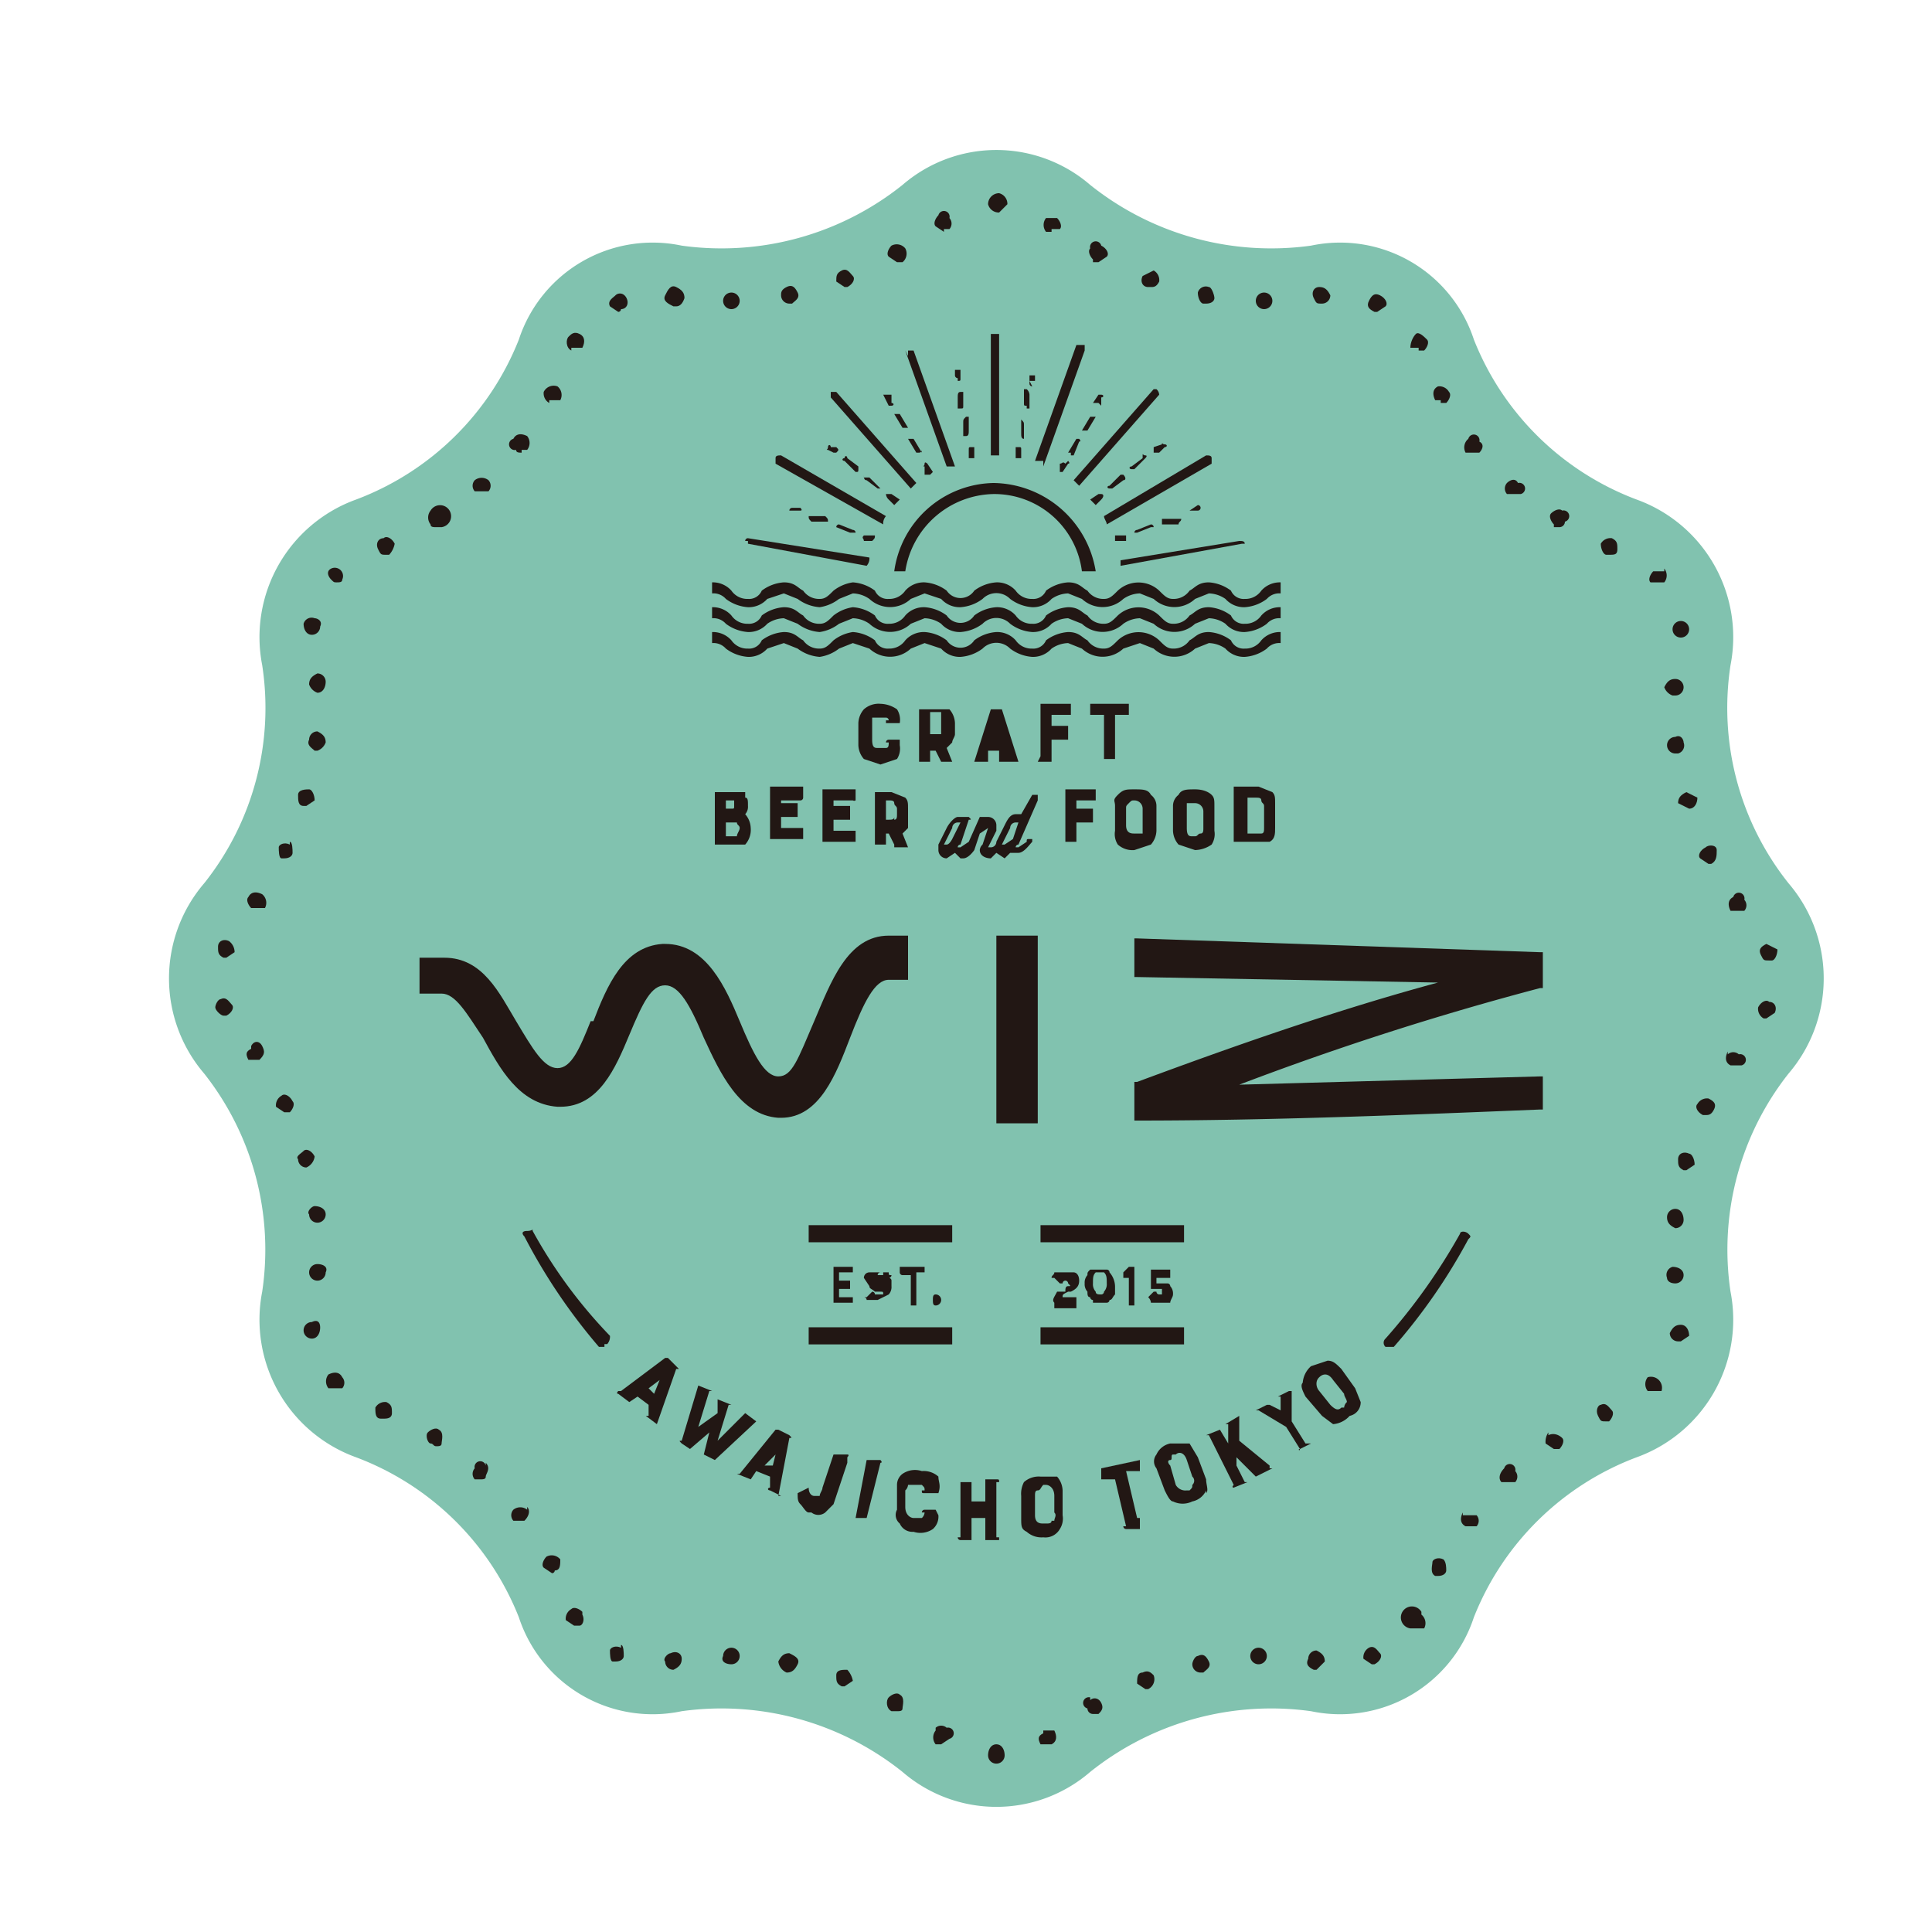 <svg xmlns="http://www.w3.org/2000/svg" width="70" height="70" viewBox="0 0 70 70">
  <defs>
    <style>
      .a {
        fill: #fff;
      }

      .b {
        fill: #81c2af;
      }

      .c {
        fill: #221714;
      }

      .d {
        fill: none;
        stroke: #221714;
        stroke-miterlimit: 10;
        stroke-width: 0.62px;
      }
    </style>
  </defs>
  <title>logo_wiz</title>
  <rect class="a" x="-77" y="-322" width="940" height="2635"/>
  <g>
    <path class="b" d="M24.7,8.9a10.5,10.5,0,0,0,8-2.2,5.2,5.2,0,0,1,6.8,0,10.5,10.5,0,0,0,8,2.2,5.1,5.1,0,0,1,5.9,3.4,10.2,10.2,0,0,0,5.9,5.8,5.3,5.3,0,0,1,3.4,6A10.2,10.2,0,0,0,64.8,32a5.3,5.3,0,0,1,0,6.9,10.3,10.3,0,0,0-2.1,7.9,5.3,5.3,0,0,1-3.4,6,10.2,10.2,0,0,0-5.9,5.8A5.1,5.1,0,0,1,47.5,62a10.5,10.5,0,0,0-8,2.2,5.2,5.2,0,0,1-6.8,0,10.5,10.5,0,0,0-8-2.2,5.1,5.1,0,0,1-5.9-3.4,10.2,10.2,0,0,0-5.9-5.8,5.3,5.3,0,0,1-3.4-6,10.3,10.3,0,0,0-2.1-7.9,5.3,5.3,0,0,1,0-6.9,10.2,10.2,0,0,0,2.1-7.9,5.3,5.3,0,0,1,3.4-6,10.2,10.2,0,0,0,5.9-5.8,5.1,5.1,0,0,1,5.9-3.4"/>
    <path class="c" d="M10.6,39.9c-.1-.2-.3-.3-.4-.2a.4.4,0,0,0-.2.4l.3.2h.2c.1-.1.2-.3.1-.4Z"/>
    <path class="c" d="M9,32.5H9c-.1.1,0,.3.1.4h.5a.4.4,0,0,0-.1-.5c-.2-.1-.4-.1-.5.1"/>
    <path class="c" d="M10.5,30.6c-.2-.1-.4,0-.4.1s0,.4.1.4h.1c.2,0,.3-.1.3-.2s0-.4-.1-.4"/>
    <path class="c" d="M11.1,42.3a.5.5,0,0,0,.3-.4c-.1-.2-.3-.3-.4-.2s-.3.2-.2.3a.3.3,0,0,0,.3.3h0"/>
    <path class="c" d="M11.3,47.9a.3.3,0,0,0-.3.3.3.3,0,0,0,.3.3h0c.2,0,.3-.2.3-.4s-.1-.3-.3-.2"/>
    <path class="c" d="M8,36.2c-.1,0-.2.2-.2.3s.2.3.3.3h.1c.2-.1.3-.3.2-.4s-.2-.3-.4-.2"/>
    <path class="c" d="M11.3,23h0a.3.3,0,0,0,.3-.3c.1-.2-.1-.3-.2-.3a.3.3,0,0,0-.4.2c0,.2.1.4.3.4"/>
    <path class="c" d="M53,54.8h0c-.1.2-.1.4.1.5h.4a.3.3,0,0,0,0-.4H53"/>
    <path class="c" d="M9.1,38c-.2.1-.2.2-.1.4h.4c.2-.2.2-.3.1-.5s-.3-.2-.4,0"/>
    <path class="c" d="M8.3,34.1c-.2-.1-.4,0-.4.2s0,.3.2.4h.1l.3-.2a.5.5,0,0,0-.2-.4"/>
    <path class="c" d="M11.5,45.8a.3.3,0,0,0,0,.6h0a.3.3,0,0,0,.3-.3c.1-.2-.1-.3-.3-.3"/>
    <path class="c" d="M38.1,8.3h.3c.1-.1,0-.3-.1-.4h-.4a.4.4,0,0,0,0,.5h.2"/>
    <path class="c" d="M34.2,8.3h.2a.3.3,0,0,0,0-.4.2.2,0,0,0-.4-.1c-.1.1-.2.3-.1.4l.3.2"/>
    <path class="c" d="M60.9,48c-.2,0-.3.1-.4.3a.3.3,0,0,0,.3.3h.1l.3-.2c0-.2-.1-.4-.3-.4"/>
    <path class="c" d="M11.9,49.8a.4.4,0,0,0,0,.5h.5a.3.3,0,0,0,0-.4c-.1-.2-.3-.2-.5-.1"/>
    <path class="c" d="M36.2,7.7h0l.3-.3a.4.4,0,0,0-.3-.4.4.4,0,0,0-.4.4.4.4,0,0,0,.4.3"/>
    <path class="c" d="M17.6,53.1a.2.2,0,0,0-.4.1.3.3,0,0,0,0,.4h.2c.1,0,.2,0,.2-.1s.2-.3,0-.5Z"/>
    <path class="c" d="M11.4,43.7c-.1,0-.3.2-.2.3a.3.3,0,0,0,.3.3h0a.3.3,0,0,0,.3-.3c0-.2-.2-.3-.4-.3"/>
    <path class="c" d="M14,50.8a.4.4,0,0,0-.4.2c0,.2,0,.4.2.4h.1c.1,0,.3,0,.3-.2s0-.3-.2-.4"/>
    <path class="c" d="M39.6,9.5h.2l.3-.2c.1-.1,0-.3-.2-.4a.2.2,0,0,0-.4.1c-.1.1,0,.3.1.4"/>
    <path class="c" d="M13.9,19.5c-.2,0-.3.2-.2.4s.1.2.3.2h.1a.8.8,0,0,0,.2-.4c-.1-.2-.3-.3-.4-.2"/>
    <path class="c" d="M15.9,51.8c-.1-.1-.3,0-.4.1s0,.4.1.4.1.1.2.1.2,0,.2-.1.1-.4-.1-.5"/>
    <path class="c" d="M12,20.6h0c-.2.1-.1.3,0,.4s.1.1.2.1.2,0,.2-.1a.3.3,0,0,0-.4-.4"/>
    <path class="c" d="M26.5,11.2h0a.3.3,0,1,0-.3-.3.3.3,0,0,0,.3.3"/>
    <path class="c" d="M28.6,11h.1c.1-.1.3-.2.2-.4s-.2-.3-.4-.2-.2.2-.2.3a.3.3,0,0,0,.3.3"/>
    <path class="c" d="M61.8,30.7c-.2.1-.3.3-.2.4l.3.2H62c.2-.1.2-.3.2-.5s-.3-.2-.4-.1"/>
    <path class="c" d="M30.6,10.4h.1c.2-.1.3-.3.2-.4s-.2-.3-.4-.2-.2.2-.2.4l.3.2"/>
    <path class="c" d="M61.9,39.8a.4.4,0,0,0-.4.2c-.1.1,0,.3.2.4h.1c.1,0,.2,0,.3-.2s0-.3-.2-.4"/>
    <path class="c" d="M62.6,38.1c-.1.2-.1.4.1.5h.4a.2.2,0,0,0-.1-.4.3.3,0,0,0-.4,0"/>
    <path class="c" d="M64.1,36.3c-.1-.1-.3,0-.4.2h0a.4.4,0,0,0,.2.4H64l.3-.2c.1-.2,0-.4-.2-.4"/>
    <path class="c" d="M54.5,53.2c-.2.2-.2.4-.1.5h.5a.3.3,0,0,0,0-.4.2.2,0,0,0-.4-.1"/>
    <path class="c" d="M62.8,32.5c-.2.1-.2.3-.1.5h.5a.3.3,0,0,0,0-.4.2.2,0,0,0-.4-.1"/>
    <path class="c" d="M61.1,28.7c-.2.1-.3.2-.3.4l.4.2h0c.2,0,.3-.2.3-.4l-.4-.2"/>
    <path class="c" d="M20.7,12.6h.4c.1-.2.1-.4-.1-.5s-.3,0-.4.1-.1.4.1.5"/>
    <path class="c" d="M19.9,14.5h.4a.4.4,0,0,0-.1-.5.4.4,0,0,0-.5.2.4.4,0,0,0,.2.4"/>
    <path class="c" d="M61.2,41.8c-.2-.1-.4,0-.4.2s0,.3.2.4h.1l.3-.2c0-.2-.1-.4-.2-.4"/>
    <path class="c" d="M18.9,16.3h.2a.4.4,0,0,0,0-.5c-.2-.1-.4-.1-.5.1a.2.2,0,0,0,.1.4c0,.1.1.1.2.1"/>
    <path class="c" d="M15.8,19.1H16a.4.4,0,1,0-.4-.6.4.4,0,0,0,0,.5c0,.1.1.1.2.1"/>
    <path class="c" d="M11.2,24.8a.5.5,0,0,0,.3.3h0c.2,0,.3-.2.3-.4a.3.3,0,0,0-.3-.3c-.2.1-.3.2-.3.4"/>
    <path class="c" d="M17.5,17.8h.2a.3.3,0,0,0,0-.4.4.4,0,0,0-.5,0h0a.3.3,0,0,0,0,.4h.3"/>
    <path class="c" d="M24.4,11.1h.1q.2,0,.3-.3c0-.2-.1-.3-.3-.4s-.3.1-.4.3.1.3.3.4"/>
    <path class="c" d="M11.5,26.5a.3.3,0,0,0-.3.3c-.1.2.1.3.2.4h.1a.5.5,0,0,0,.3-.3c0-.2-.1-.3-.3-.4"/>
    <path class="c" d="M32.5,9.5h.2a.4.4,0,0,0,.1-.5.4.4,0,0,0-.5-.1c-.1.1-.2.3-.1.4l.3.2"/>
    <path class="c" d="M22.4,11.3a.1.1,0,0,0,.1-.1c.2,0,.3-.2.2-.4s-.3-.2-.4-.1-.3.2-.2.4l.3.2"/>
    <path class="c" d="M11,29.2h.1l.3-.2c0-.2-.1-.4-.2-.4s-.4,0-.4.2,0,.4.2.4"/>
    <path class="c" d="M54.8,17.9h.3a.2.2,0,0,0-.1-.4c-.1-.2-.3-.1-.4,0a.3.3,0,0,0,0,.4h.2"/>
    <path class="c" d="M39.5,61.5a.2.2,0,0,0-.1.4.2.2,0,0,0,.2.2h.2c.1-.1.2-.2.1-.4s-.3-.2-.4-.1"/>
    <path class="c" d="M41.4,60.6c-.2,0-.2.2-.2.4l.3.2h.1a.4.4,0,0,0,.2-.5c-.1-.1-.2-.2-.4-.1"/>
    <path class="c" d="M56.3,19.1h.2a.2.2,0,0,0,.2-.2.2.2,0,0,0-.1-.4c-.1-.1-.3,0-.4.1s0,.3.1.4"/>
    <path class="c" d="M53.4,16.4h.2c.1-.1.2-.3,0-.4a.2.2,0,0,0-.4-.1.4.4,0,0,0-.1.5h.3"/>
    <path class="c" d="M58,50.9c-.1,0-.2.2-.1.4s.1.2.3.2h.1c.1-.1.2-.3.1-.4s-.2-.3-.4-.2"/>
    <path class="c" d="M59.7,49.9a.4.4,0,0,0,0,.5h.5a.4.4,0,0,0-.5-.5"/>
    <path class="c" d="M58.4,19.5h0a.4.4,0,0,0-.4.2c0,.2.1.4.2.4h.1c.2,0,.3,0,.3-.2s0-.3-.2-.4"/>
    <path class="c" d="M52.2,14.6h.2c.1-.1.2-.3.1-.4a.4.4,0,0,0-.4-.2c-.2.1-.2.3-.1.5h.2"/>
    <path class="c" d="M37.8,62.8h0c-.2.1-.2.2-.1.4h.4c.2-.1.2-.3.1-.5h-.4"/>
    <path class="c" d="M43.4,60h0c-.1,0-.2.2-.2.3a.3.3,0,0,0,.3.3h.1c.1-.1.3-.2.2-.4s-.2-.3-.4-.2"/>
    <path class="c" d="M64.1,34.8h.1c.1,0,.2-.2.2-.4l-.4-.2c-.2.1-.3.2-.2.4s.1.2.3.2"/>
    <path class="c" d="M60.9,23.1h0a.3.3,0,0,0,.3-.3.3.3,0,1,0-.6,0h0a.3.3,0,0,0,.3.3"/>
    <path class="c" d="M45.6,59.7a.3.3,0,1,0,0,.6h0a.3.3,0,0,0,.3-.3.3.3,0,0,0-.3-.3"/>
    <path class="c" d="M36.1,63.2c-.2,0-.3.2-.3.4a.3.3,0,0,0,.6,0c0-.2-.1-.4-.3-.4"/>
    <path class="c" d="M52.3,56.5c-.2-.1-.4,0-.4.1s-.1.4.1.5h.1c.2,0,.3-.1.3-.2s0-.3-.1-.4"/>
    <path class="c" d="M51.5,58.4a.4.4,0,1,0-.4.6h.5a.4.4,0,0,0-.1-.5"/>
    <path class="c" d="M49.6,59.7a.4.4,0,0,0-.2.4l.3.2h.1c.2-.1.3-.3.2-.4s-.2-.3-.4-.2"/>
    <path class="c" d="M60.4,44.1c0,.2.1.3.3.4h0a.3.3,0,0,0,.3-.3c0-.2-.1-.4-.3-.4a.3.3,0,0,0-.3.3"/>
    <path class="c" d="M61,26.9c0-.1-.1-.3-.3-.2a.3.3,0,0,0-.3.3.3.3,0,0,0,.3.3h.1a.3.3,0,0,0,.2-.4"/>
    <path class="c" d="M56.1,51.9a.6.6,0,0,0-.1.4l.3.2h.2c.1-.1.2-.3.1-.4s-.3-.2-.5-.1"/>
    <path class="c" d="M47.7,59.8a.3.3,0,0,0-.3.3c-.1.2,0,.3.2.4h.1l.3-.3c0-.2-.1-.3-.3-.4"/>
    <path class="c" d="M24.3,59.9c-.1,0-.3.2-.2.3a.3.3,0,0,0,.3.3h0c.2-.1.3-.2.3-.4s-.2-.3-.4-.2"/>
    <path class="c" d="M22.5,59.7c-.2-.1-.4,0-.4.1s0,.4.1.4h.1c.2,0,.3-.1.3-.2s0-.4-.1-.4"/>
    <path class="c" d="M60.7,46.5a.3.3,0,0,0,.3-.3c0-.2-.2-.3-.4-.3a.3.3,0,0,0-.2.4c0,.1.1.2.3.2Z"/>
    <path class="c" d="M41.6,10.4h.1c.1,0,.2,0,.3-.2a.4.4,0,0,0-.2-.4l-.4.2c-.1.2,0,.4.2.4"/>
    <path class="c" d="M26.5,59.7a.3.3,0,0,0-.3.3c-.1.2.1.3.3.3h0a.3.3,0,0,0,.3-.3.3.3,0,0,0-.3-.3"/>
    <path class="c" d="M19.1,54.7a.4.4,0,0,0-.5,0,.3.3,0,0,0,0,.4H19c.2-.2.2-.4.1-.5Z"/>
    <path class="c" d="M19.8,56.4c-.1.1-.2.3-.1.4l.3.2a.1.1,0,0,0,.1-.1c.2,0,.2-.2.2-.4a.4.4,0,0,0-.5-.1"/>
    <path class="c" d="M60.6,25.2h.1a.3.3,0,0,0,.3-.3.3.3,0,0,0-.3-.3c-.2,0-.3.1-.4.3a.5.5,0,0,0,.3.3"/>
    <path class="c" d="M21.1,58.4c-.1-.1-.3-.2-.4-.1a.4.4,0,0,0-.2.4h0l.3.2H21c.1,0,.2-.2.1-.4Z"/>
    <path class="c" d="M43.6,11h.1c.2,0,.3-.1.3-.2s-.1-.4-.2-.4a.3.3,0,0,0-.4.2c0,.2.1.4.2.4"/>
    <path class="c" d="M30.7,60.5c-.2,0-.4,0-.4.2s0,.3.2.4h.1l.3-.2a.8.8,0,0,0-.2-.4"/>
    <path class="c" d="M47.9,11h0a.3.3,0,0,0,.3-.3c-.1-.2-.2-.3-.4-.3s-.3.2-.2.4.1.2.3.2"/>
    <path class="c" d="M32.6,61.4h0c-.1-.1-.3,0-.4.1s-.1.4.1.5h.2c.1,0,.2,0,.2-.1s.1-.4-.1-.5"/>
    <path class="c" d="M49.8,11.3h.1l.3-.2c.1-.1,0-.3-.2-.4s-.3,0-.4.2,0,.3.2.4"/>
    <path class="c" d="M51.4,12.7h.2c.1-.1.2-.3.1-.4s-.3-.3-.4-.2-.2.3-.2.5h.3"/>
    <path class="c" d="M33.9,62.7a.4.4,0,0,0,0,.5h.2l.3-.2a.2.2,0,0,0-.1-.4.3.3,0,0,0-.4,0"/>
    <path class="c" d="M60.3,20.7h-.4c-.1.1-.2.3-.1.4h.5a.4.4,0,0,0,0-.5"/>
    <path class="c" d="M28.6,59.9c-.2,0-.3.1-.4.3a.5.5,0,0,0,.3.4h0c.2,0,.3-.1.4-.3s-.1-.3-.3-.4"/>
    <path class="c" d="M45.8,11.2h0a.3.3,0,1,0-.3-.3.3.3,0,0,0,.3.3"/>
    <line class="d" x1="29.3" y1="44.7" x2="34.5" y2="44.7"/>
    <line class="d" x1="29.3" y1="48.4" x2="34.5" y2="48.4"/>
    <path class="c" d="M30.8,46.1h.1v-.2h-.7v1.3h.7V47h-.5v-.3h.4v-.3h-.4v-.3Z"/>
    <path class="c" d="M32,46.3h.2a.1.1,0,0,0,.1-.1c-.1,0-.1,0-.1-.1h-.7a.2.2,0,0,0-.2.2l.2.3c0,.1.1.1.2.2h.2c.1,0,.1,0,.1.1h-.3a.1.1,0,0,0-.1-.1h0l-.2.2h-.1a.1.1,0,0,1,.1.1h.4l.4-.2a.4.4,0,0,0,.1-.3v-.2c0-.1-.1-.1-.3-.2h-.2a.1.1,0,0,1,.1-.1H32"/>
    <path class="c" d="M33.5,46.1h0v-.2h-.9v.2a.1.1,0,0,0,.1.1H33v1.1h.2V46.1Z"/>
    <path class="c" d="M34.1,47.1a.2.2,0,0,0-.2-.2c-.1,0-.1.1-.1.2s0,.2.1.2a.2.2,0,0,0,.2-.2"/>
    <line class="d" x1="37.7" y1="44.7" x2="42.9" y2="44.7"/>
    <line class="d" x1="37.7" y1="48.4" x2="42.9" y2="48.4"/>
    <path class="c" d="M38.7,46.8h.1c.2-.1.3-.2.3-.4s-.1-.3-.2-.3h-.7c0,.1-.1.1-.1.2h.1l.2.2h.1a.1.1,0,0,1,.2,0c.1.1.1.1,0,.1s-.1.1-.1.2h-.3c-.1.2-.2.3-.1.4v.2H39V47h-.5c0-.1,0-.1.2-.2"/>
    <path class="c" d="M39.6,47.2h.5a.1.1,0,0,0,.1-.1c.1,0,.1-.1.2-.2v-.3h0a.8.8,0,0,0-.2-.5.1.1,0,0,0-.1-.1h-.6c-.1.1-.1.1-.1.2a.4.4,0,0,0-.1.3h0a.4.4,0,0,0,.1.3c0,.1,0,.2.1.2a.1.1,0,0,0,.1.1m.1-1H40c.1.1.1.2.1.4a.4.4,0,0,1-.1.3.1.1,0,0,1-.1.1c-.1,0-.2,0-.2-.1a.4.4,0,0,1-.1-.3c0-.2,0-.3.1-.4"/>
    <path class="c" d="M41.2,45.9h-.3l-.2.2h0v.2h.2v1h.2V45.9Z"/>
    <path class="c" d="M41.9,46.8h-.1l-.2.2h0a.3.3,0,0,1,.1.2h.7c0-.1.1-.2.1-.3h0a.4.4,0,0,0-.1-.3.1.1,0,0,0-.1-.1h-.4v-.2h.5v-.3h-.7v.7h.4v.2H42a.1.1,0,0,1-.1-.1Z"/>
    <path class="c" d="M24.5,49.6h.1l-.4-.4h-.1l-1.6,1.2h-.1s-.1.1,0,.1l.4.3h0l.3-.2.4.3v.4h-.1l.4.3h0Zm-1,.7.4-.3-.2.5Z"/>
    <path class="c" d="M27.4,51.5h0l-.4-.3h0l-1,1,.4-1.3h.1l-.5-.2h0v.5l-.7.5.4-1.3h.1l-.5-.2h0l-.6,2h0c-.1,0-.1,0,0,.1l.3.2h0l.7-.6-.2.8h0l.4.2h0l1.5-1.4Z"/>
    <path class="c" d="M28.3,54.2h-.1l.4-2.1h0c.1,0,.1,0,0-.1l-.4-.2h-.1l-1.3,1.6h-.1l.5.2h0l.2-.3.5.2v.4h0c-.1,0-.1.1,0,.1l.4.2h.1M28,53.1h-.3l.4-.4Z"/>
    <path class="c" d="M30.7,52.8s.1-.1,0-.1h-.5l-.4,1.2c0,.1-.1.2-.1.3h-.2c-.1,0-.2-.1-.2-.3h0l-.4.2h0c0,.2,0,.3.1.4s.2.3.3.3h.1a.4.4,0,0,0,.5,0l.3-.3.5-1.5Z"/>
    <path class="c" d="M31.4,52.9h0L31,55h.4l.5-2h0c.1,0,0-.1,0-.1Z"/>
    <path class="c" d="M33.9,54.7h-.4a.1.1,0,0,0-.1.1h.1a.3.3,0,0,1-.1.2h-.3c-.1,0-.3-.1-.3-.4V54a.3.3,0,0,0,.1-.2h.5c.1.1.1.1.1.2h-.1c0,.1,0,.1.1.1H34c.1-.3,0-.4,0-.6a.8.8,0,0,0-.6-.2.8.8,0,0,0-.7.1.5.5,0,0,0-.2.4v.9a.4.4,0,0,0,.1.5.5.5,0,0,0,.5.3.8.8,0,0,0,.7-.1.6.6,0,0,0,.2-.5Z"/>
    <path class="c" d="M36.2,55.7h-.1v-2h.1c0-.1,0-.1-.1-.1h-.4v.8h-.5v-.7h-.4v2h-.1a.1.1,0,0,0,.1.1h.4v-.8h.5v.8h.5"/>
    <path class="c" d="M38.5,54a.8.8,0,0,0-.2-.5h-.6a.8.8,0,0,0-.6.2.9.9,0,0,0-.1.5V55c0,.3,0,.4.2.5a.8.8,0,0,0,.6.2.6.6,0,0,0,.6-.3.7.7,0,0,0,.1-.5Zm-.4,1.1c0,.1-.1.1-.2.1h-.1c-.1,0-.3,0-.3-.3v-.7c0-.1,0-.2.1-.2s.1-.1.2-.2h.1c.1,0,.3.1.3.4v.6c.1.1,0,.2,0,.3"/>
    <path class="c" d="M41.3,55h-.1l-.4-1.7h.5v-.4h0l-1.4.3h0v.4h.5l.4,1.7h-.1a.1.1,0,0,0,.1.1h.5"/>
    <path class="c" d="M43.7,54.1c.1-.1,0-.3,0-.5l-.3-.8-.3-.5h-.7a.7.7,0,0,0-.5.4.4.4,0,0,0,0,.5l.3.8c.1.2.2.4.3.4a.8.8,0,0,0,.7,0,.7.7,0,0,0,.5-.4m-.5-.2c0,.1,0,.1-.1.2H43a.4.4,0,0,1-.4-.2l-.2-.7c-.1-.1-.1-.2,0-.2s0-.2.1-.2h.1c.1-.1.3-.1.4.2l.2.6a.2.2,0,0,1,0,.3"/>
    <path class="c" d="M46,53.1l-1.1-.9v-.9h0l-.5.3h.1v.7l-.3-.5h0l-.5.2h.1l.9,1.8h0c-.1.1,0,.1,0,.1l.5-.2h-.1l-.3-.6v-.3l.7.7h0l.6-.3H46Z"/>
    <path class="c" d="M47.4,52.3h-.1l-.5-.8V50.4h-.1l-.4.2h.1v.5l-.4-.2h-.1l-.4.2h.1l1,.6.5.8h0c-.1,0,0,.1,0,0l.4-.2h0"/>
    <path class="c" d="M48.6,49.6c-.2-.2-.3-.3-.5-.3l-.6.2a.9.9,0,0,0-.3.6c-.1.1,0,.3.1.5l.6.7.4.3a.9.9,0,0,0,.6-.3.5.5,0,0,0,.4-.5l-.2-.5Zm.1,1.4h-.1c-.1.1-.2.1-.4-.1l-.4-.5a.4.4,0,0,1-.1-.3.3.3,0,0,1,.1-.2h0c.1-.1.3-.2.5.1l.4.5c0,.1.1.2.1.3a.3.3,0,0,0-.1.2"/>
    <path class="c" d="M21.9,48.8h-.2A20.9,20.9,0,0,1,19,44.8c-.1-.1-.1-.2.1-.2s.2-.1.2,0a17.8,17.8,0,0,0,2.8,3.8.4.4,0,0,1-.1.3h-.1"/>
    <path class="c" d="M50.3,48.8h-.1a.2.2,0,0,1,0-.3,21.6,21.6,0,0,0,2.7-3.8c0-.1.2-.1.3,0s.1.1,0,.2a20.9,20.9,0,0,1-2.7,3.9h-.2"/>
    <path class="c" d="M36,17.9a3.2,3.2,0,0,1,3.2,2.8h.5A3.8,3.8,0,0,0,36,17.5a3.7,3.7,0,0,0-3.6,3.2h.4A3.3,3.3,0,0,1,36,17.9"/>
    <path class="c" d="M36.2,16.5V12.1h-.3v4.4h.3"/>
    <path class="c" d="M32.8,12.7l1.5,4.2h.3l-1.5-4.2h-.2v.2"/>
    <path class="c" d="M33,17.7l.2-.2-2.9-3.3h-.2v.2Z"/>
    <path class="c" d="M32,19a.4.4,0,0,1,.1-.3l-3.8-2.2c-.1,0-.2,0-.2.1s0,.1,0,.2Z"/>
    <path class="c" d="M27.1,19.7l4.3.8a.4.4,0,0,0,.1-.3l-4.4-.7a.1.1,0,0,0-.1.1h.1"/>
    <path class="c" d="M40.6,20.5l4.4-.8h.1c0-.1-.1-.1-.2-.1l-4.3.7v.3"/>
    <path class="c" d="M43.9,16.8v-.2c0-.1-.1-.1-.2-.1L40,18.7c0,.1.1.2.1.3Z"/>
    <path class="c" d="M41.9,14.1h-.1l-2.9,3.3.2.2L42,14.3a.3.3,0,0,0-.1-.2"/>
    <path class="c" d="M37.8,16.9l1.5-4.2v-.2H39l-1.5,4.2h.3"/>
    <path class="c" d="M34.7,13.8h0c.1,0,.1,0,.1-.1v-.3h-.2v.2a.1.1,0,0,0,.1.1"/>
    <path class="c" d="M34.7,14.3v.5h.1c.1,0,.1,0,.1-.1v-.5h-.1c-.1,0-.1.1-.1.2"/>
    <path class="c" d="M35.1,16.3v.3h.2v-.4h-.1c-.1,0-.1,0-.1.1"/>
    <path class="c" d="M34.9,15.3v.5h.1c.1,0,.1-.1.1-.2v-.5H35c-.1.1-.1.1-.1.2"/>
    <path class="c" d="M32.2,14.7h.1c.1,0,.1-.1,0-.1v-.3H32Z"/>
    <path class="c" d="M33.4,16.4l-.3-.5h-.2l.3.5h.1a.1.1,0,0,0,.1-.1"/>
    <path class="c" d="M32.5,15h-.1l.3.5h.2l-.3-.5h-.1"/>
    <path class="c" d="M33.8,17.1l-.2-.3s-.1-.1-.1,0-.1.1,0,.1v.3h.2"/>
    <path class="c" d="M30.2,16.4h.1c.1-.1.1-.1,0-.2h-.2c0-.1-.1-.1-.1,0s-.1.1,0,.1Z"/>
    <path class="c" d="M31.3,17.2c0,.1,0,.2.1.2l.4.3h.1l-.4-.4h-.2"/>
    <path class="c" d="M30.6,16.6c-.1,0-.1.1,0,.1l.4.4h0c.1,0,.1,0,.1-.1s0-.1,0-.1l-.4-.3c0-.1-.1-.1-.1,0"/>
    <path class="c" d="M32.3,17.9h-.2a.3.3,0,0,0,.1.2l.2.2.2-.2Z"/>
    <path class="c" d="M28.7,18.4a.1.1,0,0,0-.1.1H29c.1,0,0-.1,0-.1Z"/>
    <path class="c" d="M31.3,19.4c-.1.1,0,.1,0,.2h.3c.1-.1.1-.1.1-.2h-.4"/>
    <path class="c" d="M30.4,19a.1.1,0,0,0-.1.1h0l.5.2H31a.1.1,0,0,0-.1-.1Z"/>
    <path class="c" d="M29.5,18.7h-.2c0,.1,0,.1.1.2H30c0-.1,0-.1-.1-.2Z"/>
    <path class="c" d="M42.1,18.8V19h.6c0-.1.1-.1.1-.2h-.7Z"/>
    <path class="c" d="M41.2,19.2a.1.1,0,0,0-.1.1h.1l.5-.2h.1a.1.1,0,0,0-.1-.1Z"/>
    <path class="c" d="M40.8,19.6v-.2h-.4v.2Z"/>
    <path class="c" d="M43.1,18.5h.3a.1.1,0,1,0,0-.2Z"/>
    <path class="c" d="M39.9,17.9h-.1l-.3.2.2.2.2-.2c.1-.1.1-.2,0-.2"/>
    <path class="c" d="M40.6,17.2l-.4.4c-.1,0-.1.1,0,.1h.1l.4-.3c.1,0,.1-.1,0-.2h-.1"/>
    <path class="c" d="M41.4,16.6l-.4.3c-.1,0-.1.1,0,.1h.1l.4-.4s.1-.1,0-.1-.1-.1-.1,0"/>
    <path class="c" d="M41.8,16.2v.2h.2l.2-.2c.1,0,.1-.1,0-.1s-.1-.1-.1,0Z"/>
    <path class="c" d="M38.6,16.8c-.1-.1-.1,0-.2,0v.3h.1l.2-.3c.1,0,0-.1,0-.1"/>
    <path class="c" d="M38.8,16.5h.1l.2-.5c.1,0,0-.1,0-.1H39l-.3.5h.1"/>
    <path class="c" d="M39.3,15.6h.1l.3-.5h-.2l-.3.5h.1"/>
    <path class="c" d="M39.9,14.7v-.3c.1,0,.1-.1,0-.1h-.1l-.2.3h.2"/>
    <path class="c" d="M37.2,14.8h.1v-.5a.3.3,0,0,0-.1-.2h-.1v.5c0,.1,0,.1.1.1"/>
    <path class="c" d="M37,16.3c0-.1,0-.1-.1-.1h-.1v.4h.2Z"/>
    <path class="c" d="M37,15.9h.1v-.5c0-.1,0-.1-.1-.2H37v.5c0,.1,0,.2.1.2"/>
    <path class="c" d="M37.3,13.8h.2v-.2h-.2v.3a.1.1,0,0,0,.1.1"/>
    <path class="c" d="M27.1,22a.9.9,0,0,0,.7-.3l.6-.2.5.2a1.5,1.5,0,0,0,.8.3,1.5,1.5,0,0,0,.7-.3l.5-.2a1.1,1.1,0,0,1,.6.2,1.1,1.1,0,0,0,1.5,0l.5-.2.6.2a.9.9,0,0,0,.7.3,1.5,1.5,0,0,0,.8-.3.7.7,0,0,1,1,0,1.5,1.5,0,0,0,.8.3.9.9,0,0,0,.7-.3,1.1,1.1,0,0,1,.6-.2l.5.2a1.1,1.1,0,0,0,1.5,0,1.1,1.1,0,0,1,.6-.2l.5.2a1.1,1.1,0,0,0,1.5,0l.5-.2a1.1,1.1,0,0,1,.6.2.9.9,0,0,0,.7.3,1.5,1.5,0,0,0,.8-.3.6.6,0,0,1,.5-.2v-.4a.9.9,0,0,0-.7.3.7.7,0,0,1-.6.3.5.5,0,0,1-.5-.3,1.5,1.5,0,0,0-.8-.3c-.4,0-.5.2-.7.3a.7.7,0,0,1-.6.3c-.2,0-.3-.1-.5-.3a1.1,1.1,0,0,0-1.5,0c-.2.2-.3.3-.5.3a.7.7,0,0,1-.6-.3c-.2-.1-.3-.3-.7-.3a1.5,1.5,0,0,0-.8.3.5.5,0,0,1-.5.3.7.7,0,0,1-.6-.3.9.9,0,0,0-.7-.3,1.5,1.5,0,0,0-.8.3.6.6,0,0,1-1,0,1.5,1.5,0,0,0-.8-.3.9.9,0,0,0-.7.3.7.7,0,0,1-.6.3.5.5,0,0,1-.5-.3,1.5,1.5,0,0,0-.8-.3,1.5,1.5,0,0,0-.7.3c-.2.2-.3.3-.5.3a.7.7,0,0,1-.6-.3c-.2-.1-.3-.3-.7-.3a1.5,1.5,0,0,0-.8.3.5.5,0,0,1-.5.3.7.7,0,0,1-.6-.3.9.9,0,0,0-.7-.3v.4a.6.6,0,0,1,.5.2,1.5,1.5,0,0,0,.8.3"/>
    <path class="c" d="M27.1,22.9a.9.9,0,0,0,.7-.3,1.1,1.1,0,0,1,.6-.2l.5.2a1.5,1.5,0,0,0,.8.3,1.5,1.5,0,0,0,.7-.3l.5-.2a1.1,1.1,0,0,1,.6.2,1.1,1.1,0,0,0,1.5,0l.5-.2a1.1,1.1,0,0,1,.6.2.9.9,0,0,0,.7.3,1.5,1.5,0,0,0,.8-.3.7.7,0,0,1,1,0,1.5,1.5,0,0,0,.8.3.9.9,0,0,0,.7-.3,1.1,1.1,0,0,1,.6-.2l.5.2a1.1,1.1,0,0,0,1.5,0,1.1,1.1,0,0,1,.6-.2l.5.2a1.1,1.1,0,0,0,1.5,0l.5-.2a1.1,1.1,0,0,1,.6.2.9.9,0,0,0,.7.3,1.5,1.5,0,0,0,.8-.3.6.6,0,0,1,.5-.2V22a.9.9,0,0,0-.7.3.7.7,0,0,1-.6.3.5.5,0,0,1-.5-.3,1.5,1.5,0,0,0-.8-.3c-.4,0-.5.2-.7.3a.7.7,0,0,1-.6.3c-.2,0-.3-.1-.5-.3a1.1,1.1,0,0,0-1.5,0c-.2.2-.3.3-.5.3a.7.7,0,0,1-.6-.3c-.2-.1-.3-.3-.7-.3a1.5,1.5,0,0,0-.8.3.5.5,0,0,1-.5.3.7.7,0,0,1-.6-.3.9.9,0,0,0-.7-.3,1.5,1.5,0,0,0-.8.3.6.6,0,0,1-1,0,1.5,1.5,0,0,0-.8-.3.9.9,0,0,0-.7.3.7.7,0,0,1-.6.3.5.5,0,0,1-.5-.3,1.5,1.5,0,0,0-.8-.3,1.5,1.5,0,0,0-.7.3c-.2.2-.3.3-.5.3a.7.7,0,0,1-.6-.3c-.2-.1-.3-.3-.7-.3a1.5,1.5,0,0,0-.8.3.5.5,0,0,1-.5.3.7.7,0,0,1-.6-.3.9.9,0,0,0-.7-.3v.4a.6.6,0,0,1,.5.2,1.5,1.5,0,0,0,.8.3"/>
    <path class="c" d="M27.1,23.8a.9.9,0,0,0,.7-.3l.6-.2.5.2a1.5,1.5,0,0,0,.8.3,1.5,1.5,0,0,0,.7-.3l.5-.2.6.2a1.1,1.1,0,0,0,1.5,0l.5-.2.6.2a.9.9,0,0,0,.7.3,1.5,1.5,0,0,0,.8-.3.7.7,0,0,1,1,0,1.5,1.5,0,0,0,.8.3.9.9,0,0,0,.7-.3,1.1,1.1,0,0,1,.6-.2l.5.2a1.1,1.1,0,0,0,1.5,0l.6-.2.5.2a1.1,1.1,0,0,0,1.5,0l.5-.2a1.1,1.1,0,0,1,.6.2.9.9,0,0,0,.7.3,1.5,1.5,0,0,0,.8-.3.6.6,0,0,1,.5-.2v-.4a.9.9,0,0,0-.7.3.7.7,0,0,1-.6.3.5.5,0,0,1-.5-.3,1.5,1.5,0,0,0-.8-.3c-.4,0-.5.2-.7.3a.7.7,0,0,1-.6.3c-.2,0-.3-.1-.5-.3a1.1,1.1,0,0,0-1.5,0c-.2.2-.3.3-.5.3a.7.7,0,0,1-.6-.3c-.2-.1-.3-.3-.7-.3a1.5,1.5,0,0,0-.8.3.5.5,0,0,1-.5.3.7.7,0,0,1-.6-.3.9.9,0,0,0-.7-.3,1.5,1.5,0,0,0-.8.3.6.6,0,0,1-1,0,1.5,1.5,0,0,0-.8-.3.9.9,0,0,0-.7.3.7.7,0,0,1-.6.3.5.5,0,0,1-.5-.3,1.5,1.5,0,0,0-.8-.3,1.5,1.5,0,0,0-.7.3c-.2.2-.3.3-.5.3a.7.7,0,0,1-.6-.3c-.2-.1-.3-.3-.7-.3a1.5,1.5,0,0,0-.8.3.5.5,0,0,1-.5.3.7.7,0,0,1-.6-.3.9.9,0,0,0-.7-.3v.4a.6.6,0,0,1,.5.2,1.5,1.5,0,0,0,.8.3"/>
    <path class="c" d="M32.1,26.2h.5a.7.7,0,0,0-.1-.5,1.1,1.1,0,0,0-.6-.2.8.8,0,0,0-.6.2.8.8,0,0,0-.2.5V27a.8.8,0,0,0,.2.5l.6.2.6-.2a.7.7,0,0,0,.1-.5v-.2h-.4a.1.1,0,0,0-.1.1h.1c0,.1,0,.2-.1.2h-.3c-.1,0-.2,0-.2-.3V26h.5a.1.1,0,0,1,.1.1h-.1"/>
    <path class="c" d="M34.1,27.6h.4l-.2-.5.2-.2c0-.1.1-.2.1-.3v-.4a.8.8,0,0,0-.2-.5H33.3v1.9h.4v-.4h.2l.2.4h0m0-1h-.4v-.8h.4v.7"/>
    <path class="c" d="M36.4,27.6h.5l-.6-1.9h-.4l-.6,1.9h.5v-.4h.4v.4h0m-.4-.9v0Z"/>
    <path class="c" d="M37.6,27.6h.5v-.8h.6v-.5h-.6v-.4h.7v-.4H37.7v1.9Z"/>
    <path class="c" d="M39.5,25.5h0v.4H40v1.6h.4V25.9h.5v-.4H39.5Z"/>
    <path class="c" d="M25.9,28.7v1.9H27a.8.8,0,0,0,.2-.6.8.8,0,0,0-.2-.5.4.4,0,0,0,.1-.3c0-.2,0-.3-.1-.3v-.2h-1Zm.4.3h.3v.2c0,.1,0,.1-.1.1h-.2Zm0,.8h.4c0,.1.1.1.1.2s-.1.2-.1.3h-.4Z"/>
    <path class="c" d="M29,29h0a.1.1,0,0,0,.1-.1v-.4H27.9v1.9h1.2v-.4h-.8v-.4h.6v-.5h-.6V29Z"/>
    <path class="c" d="M30.9,29h0A.1.1,0,0,0,31,29v-.4H29.8v1.9H31v-.4h-.8v-.4h.6v-.5h-.6V29Z"/>
    <path class="c" d="M32.4,30.7h.5l-.2-.5.2-.2v-.7c0-.2,0-.3-.1-.4l-.5-.2h-.6v1.9h.4v-.4h.1l.2.4h0m0-1c0,.1-.1.1-.2.1h-.1V29h.1c.1,0,.2,0,.2.1s.1.1.1.2v.2c0,.1,0,.2-.1.2"/>
    <path class="c" d="M37.4,30.4h-.1c-.1,0-.1,0-.1.1h0l-.3.2h-.1a.1.1,0,0,1,.1-.1l.7-1.6v-.2h-.2l-.4.7h-.2c-.2,0-.3.2-.4.4l-.3.6h0a.2.2,0,0,1-.2.2h-.1l.3-.6v-.2a.3.3,0,0,0-.3-.3h-.3l-.4.9h0l-.3.2h-.1a.1.1,0,0,1,.1-.1l.3-.9c.1,0,.1,0,0-.1h-.4c-.1,0-.3.2-.4.4l-.3.6v.2a.3.3,0,0,0,.3.3l.3-.2.2.2h.1c.2,0,.4-.3.4-.3l.2-.6.3-.2h0l-.2.6a.3.3,0,0,0-.1.2c0,.2.2.3.4.3l.2-.2.3.2.2-.2h.3c.2,0,.4-.3.5-.4m-2.9-.1s-.1.2-.2.2h-.1l.3-.6h0a.2.2,0,0,1,.2-.2h.1Zm2.2,0-.3.2h-.1l.3-.6h0a.2.2,0,0,1,.2-.2h.1Z"/>
    <path class="c" d="M38.5,28.6h.1v1.9H39v-.7h.6v-.5H39V29h.7v-.4H38.5"/>
    <path class="c" d="M40.4,29.2v.9a.7.7,0,0,0,.1.5.8.8,0,0,0,.6.2l.6-.2a.8.8,0,0,0,.2-.5v-.9a.5.5,0,0,0-.2-.4c-.1-.2-.3-.2-.6-.2s-.4,0-.6.2-.1.2-.1.4m.4.1c0-.1,0-.1.1-.2s.1-.1.2-.1h0a.3.3,0,0,1,.3.3v.9h-.3c-.1,0-.3,0-.3-.3Z"/>
    <path class="c" d="M42.7,28.8a.5.5,0,0,0-.2.4v.9a.8.8,0,0,0,.2.5l.6.2a1.1,1.1,0,0,0,.6-.2.7.7,0,0,0,.1-.5v-.9c0-.2,0-.3-.1-.4s-.3-.2-.6-.2-.5,0-.6.2m.9.5V30c0,.1,0,.2-.1.2s-.1.1-.2.1h-.1c-.1,0-.2,0-.2-.3v-.9h.3a.3.3,0,0,1,.3.3"/>
    <path class="c" d="M44.7,28.6h0v1.9H46c.2-.1.2-.3.2-.5v-.9c0-.2,0-.3-.1-.4l-.5-.2h-.9m.5.4h.3c.1,0,.2,0,.2.1s.1.1.1.2V30c0,.1,0,.2-.1.2h-.5Z"/>
    <path class="c" d="M32.2,33.9c-1.5,0-2.1,1.7-2.7,3.1s-.8,2-1.3,2-.9-.8-1.4-2-1.2-2.8-2.7-2.8H24c-1.4.1-2,1.5-2.5,2.8h-.1c-.4,1-.7,1.7-1.2,1.7s-.9-.7-1.5-1.7-1.2-2.3-2.6-2.3h-.9v1.3H16c.5,0,.9.7,1.5,1.6h0c.6,1.1,1.3,2.4,2.7,2.5h.1c1.4,0,2-1.4,2.5-2.6s.8-1.8,1.3-1.8.9.7,1.4,1.9h0c.6,1.3,1.3,2.8,2.7,2.9h.1c1.4,0,2-1.6,2.5-2.9s.9-2.1,1.4-2.1h.7V33.9Z"/>
    <path class="c" d="M55.9,35.8V34.5h-.1L41.2,34h-.1v1.4h.1l10.9.2c-3.7,1-7.4,2.3-10.9,3.6h-.1v1.4h.1c4.8,0,9.7-.2,14.6-.4h.1V39h-.1l-10.9.3a107.9,107.9,0,0,1,10.9-3.5Z"/>
    <polygon class="c" points="36.1 40.7 37.6 40.7 37.6 33.9 36.1 33.9 36.1 40.7"/>
  </g>
</svg>
